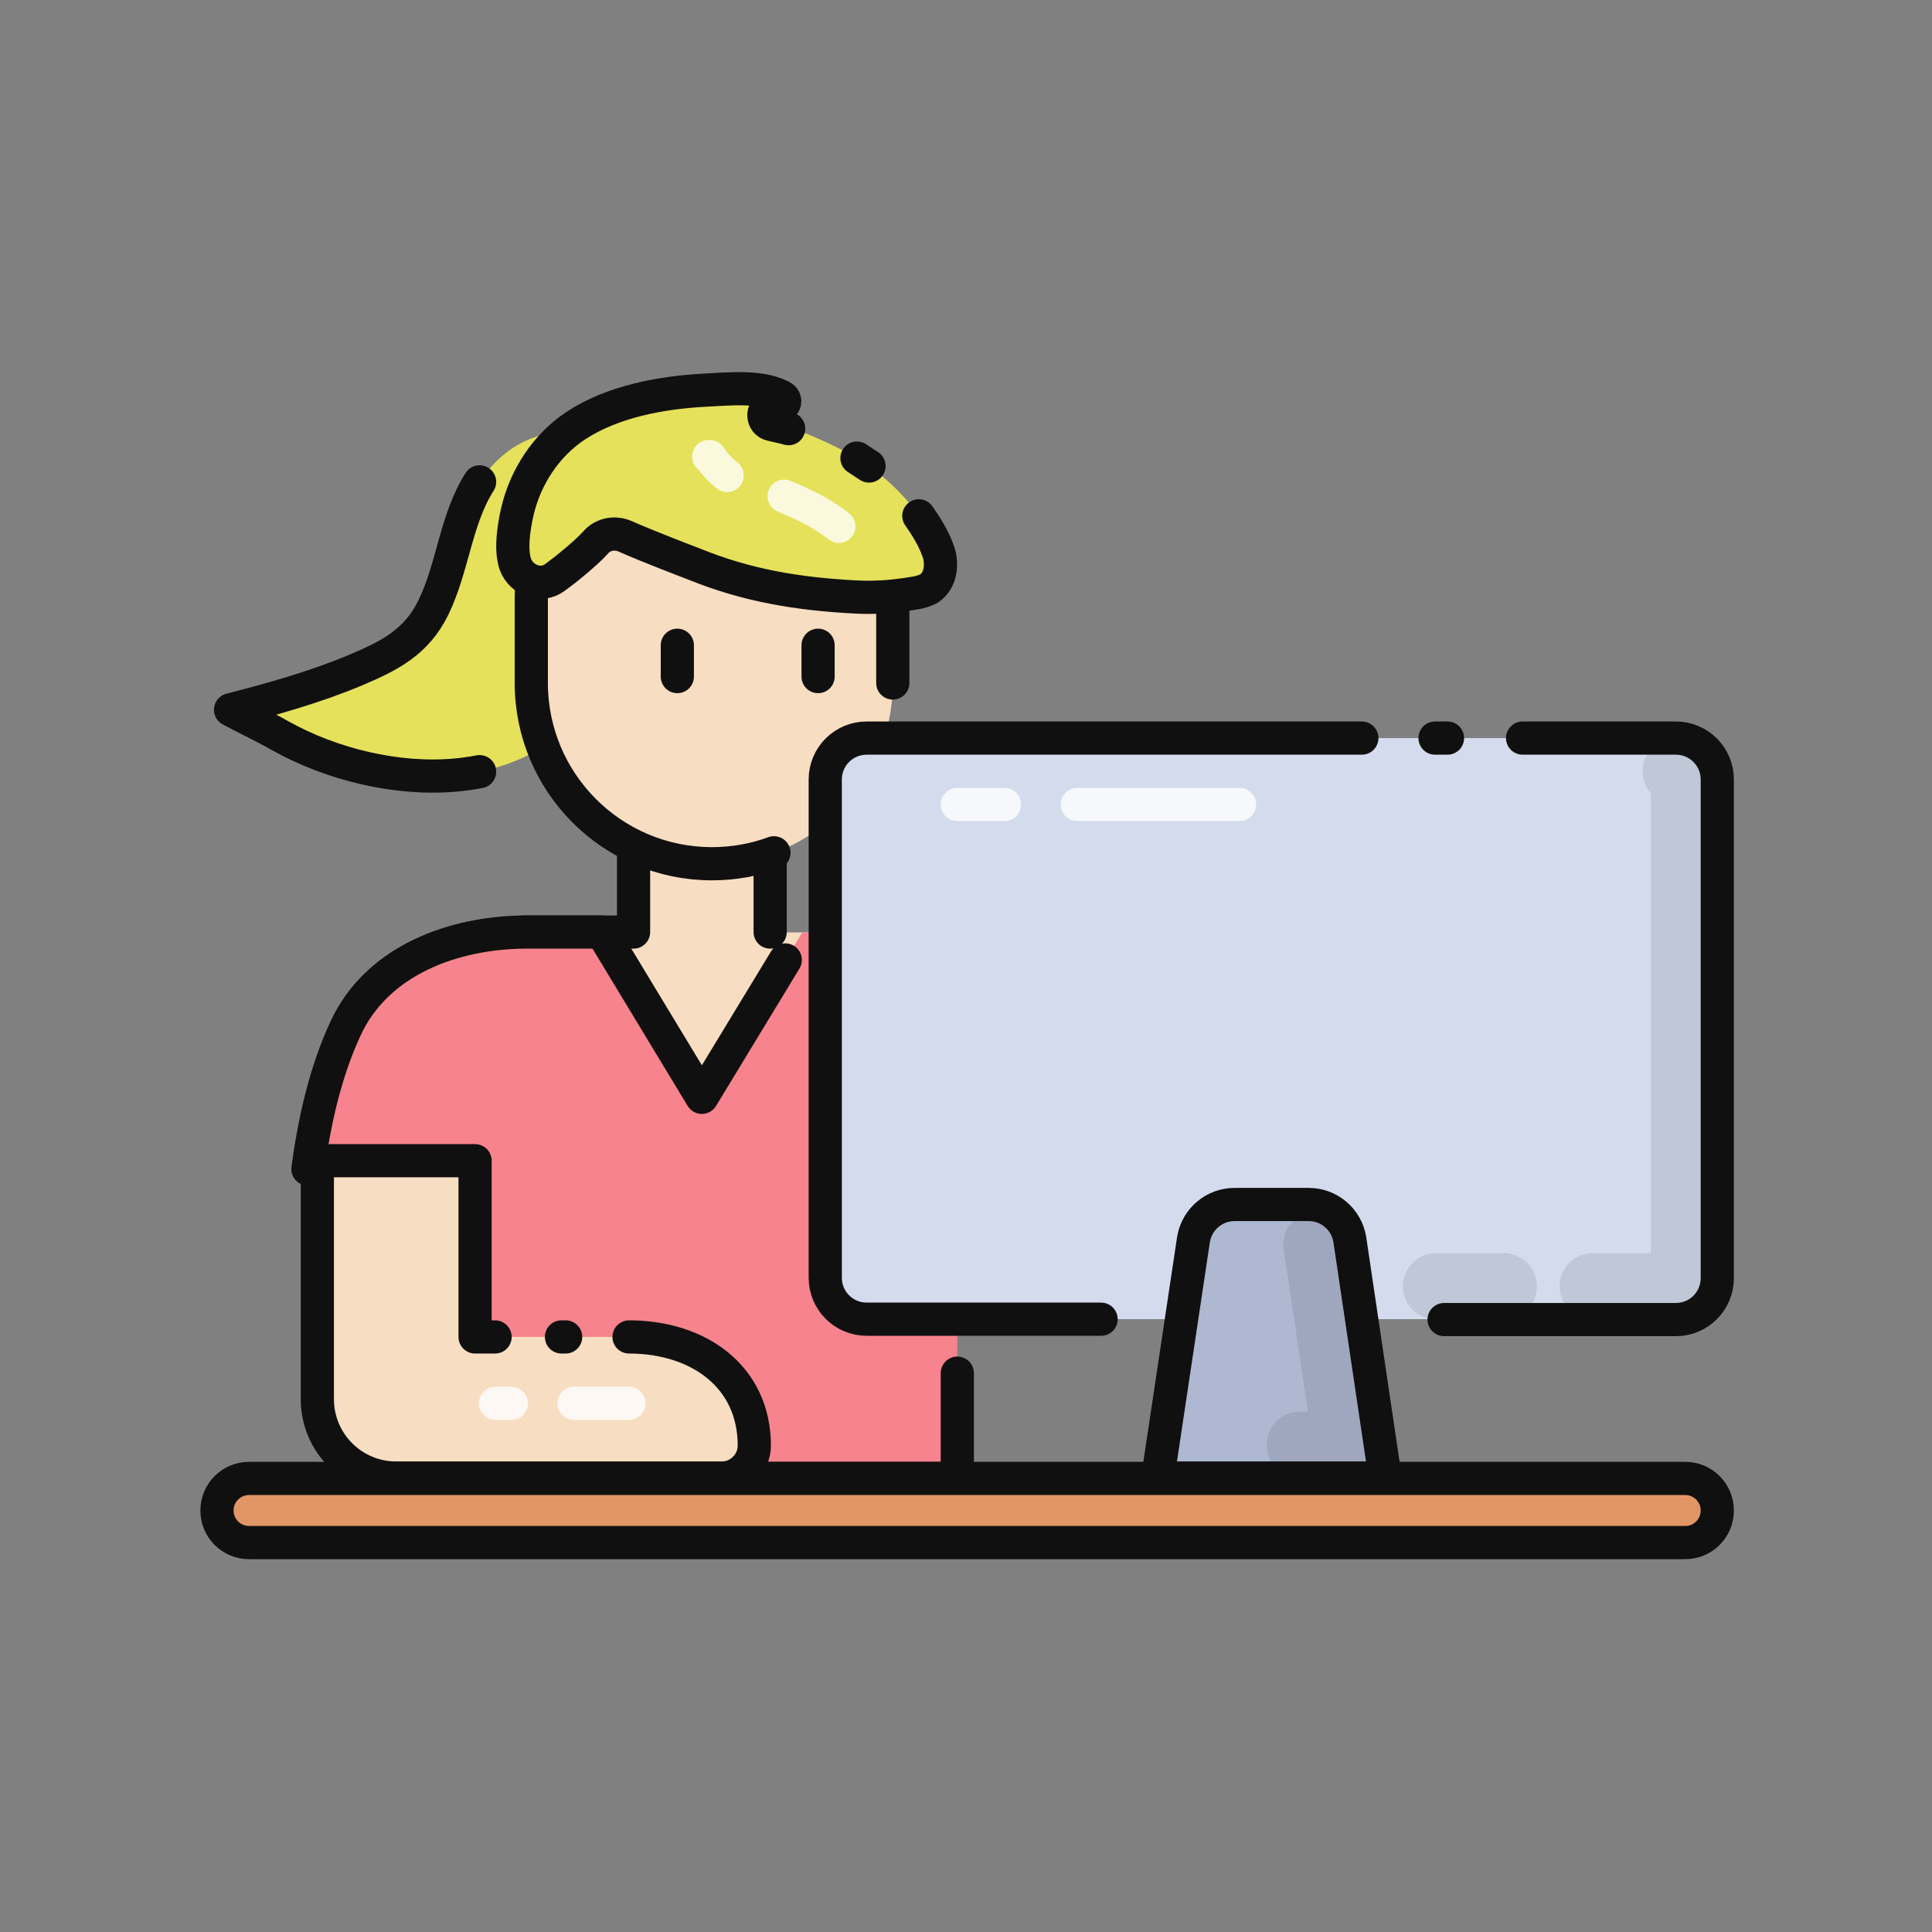 <svg xmlns="http://www.w3.org/2000/svg" xmlns:xlink="http://www.w3.org/1999/xlink" id="Layer_1" x="0px" y="0px" viewBox="0 0 512 512" xml:space="preserve"><rect x="0" y="0" width="512" height="512" fill="#808080" stroke="none"/><g>	<g>		<path fill="#F7DDC1" d="M204.1,247v-36.2h-36.2V247h-28.5c-6.8,0-12.2,5.5-12.2,12.2v132.5h117.8V259.3c0-6.8-5.5-12.2-12.2-12.2   H204.1z"></path>					<path fill="none" stroke="#111010" stroke-width="8.797" stroke-linecap="round" stroke-linejoin="round" stroke-miterlimit="10" d="   M204.1,247v-36.2h-36.2V247h-28.5c-6.8,0-12.2,5.5-12.2,12.2v132.5h117.8V259.3c0-6.8-5.5-12.2-12.2-12.2"></path>		<g>			<path fill="#E5E15A" d="M175.9,141.1c1.3-10.2-3.4-20.8-13.1-24.7c-9.2-3.7-20.4-2.7-28.3,3.3c-13.6,10.3-12.8,27.2-19.6,41.2    c-4.5,9.3-11.7,12.9-20.7,16.7c-10.7,4.5-21.9,7.6-33.1,10.5c3.9,2.1,9,4.5,13.2,6.9c13.6,7.6,30.9,11.8,46.4,10.4    C154.6,202.5,171.9,172,175.9,141.1z"></path>							<path fill="none" stroke="#111010" stroke-width="8.797" stroke-linecap="round" stroke-linejoin="round" stroke-miterlimit="10" d="    M127.1,127.7c-6.3,9.9-7,22.4-12.2,33.2c-4.5,9.3-11.7,12.9-20.7,16.7c-10.7,4.5-21.9,7.6-33.1,10.5c3.9,2.1,9,4.5,13.2,6.9    c13.6,7.6,30.9,11.8,46.4,10.4c2.2-0.2,4.3-0.5,6.4-0.9"></path>			<path fill="#F7DDC1" d="M188.7,228.9L188.7,228.9c26.4,0,47.9-21.4,47.9-47.9v-22.3c0-26.4-21.4-47.9-47.9-47.9h0    c-26.4,0-47.9,21.4-47.9,47.9V181C140.8,207.5,162.2,228.9,188.7,228.9z"></path>							<path fill="none" stroke="#111010" stroke-width="8.797" stroke-linecap="round" stroke-linejoin="round" stroke-miterlimit="10" d="    M188.7,110.8L188.7,110.8c-26.4,0-47.9,21.4-47.9,47.9V181c0,26.4,21.4,47.9,47.9,47.9h0c5.7,0,11.3-1,16.4-2.9"></path>							<line fill="none" stroke="#111010" stroke-width="8.797" stroke-linecap="round" stroke-linejoin="round" stroke-miterlimit="10" x1="236.6" y1="181" x2="236.6" y2="158.7"></line>			<path fill="#E5E15A" d="M158.3,143.6c1.9-2,4.9-2.5,7.5-1.4c6.3,2.8,17.1,6.9,18.4,7.4c14,5.7,27.5,7.9,42.6,8.7    c5.2,0.3,10.4-0.1,15.6-1c1.4-0.2,2.9-0.6,4.1-1.3c3.1-2.1,3.6-6.7,2.2-10.2c-2.7-7.2-9.4-15.2-15.3-19.9    c-5.9-4.8-12.5-8-19.5-10.9c-0.7-0.3-5.3-1.5-9.4-2.4c-2.5-0.5-2.7-4.2-0.1-4.8c0.8-0.2,1.6-0.2,2.5-0.2c1.2,0,1.6-1.5,0.6-2.2    c-0.3-0.2-0.5-0.3-0.7-0.4c-5.6-2.7-13.8-1.8-19.9-1.5c-11.5,0.6-24.5,3-34.2,9.4c-7.9,5.2-13.4,13.7-15.5,22.8    c-0.9,4-1.9,10-0.5,14c1.6,4.2,6.8,6.2,10.5,3.4c1-0.8,2.2-1.6,3.4-2.6C154.3,147.4,156.7,145.2,158.3,143.6z"></path>							<path opacity="0.8" fill="none" stroke="#FFFFFF" stroke-width="8.797" stroke-linecap="round" stroke-linejoin="round" stroke-miterlimit="10" d="    M207.8,131.5c6.5,2.7,10.9,5.1,14.5,8"></path>							<path opacity="0.8" fill="none" stroke="#FFFFFF" stroke-width="8.797" stroke-linecap="round" stroke-linejoin="round" stroke-miterlimit="10" d="    M187.8,121l0.3,0c1.2,1.9,2.8,3.6,4.6,5"></path>							<path fill="none" stroke="#111010" stroke-width="8.797" stroke-linecap="round" stroke-linejoin="round" stroke-miterlimit="10" d="    M230.3,123.5c-1.1-0.7-2.1-1.4-3.2-2.1"></path>							<path fill="none" stroke="#111010" stroke-width="8.797" stroke-linecap="round" stroke-linejoin="round" stroke-miterlimit="10" d="    M209,113.6c-1.4-0.4-3-0.7-4.6-1.1c-2.5-0.5-2.7-4.2-0.1-4.8c0.8-0.2,1.6-0.2,2.5-0.2c1.2,0,1.6-1.5,0.6-2.2    c-0.3-0.2-0.5-0.3-0.7-0.4c-5.6-2.7-13.8-1.8-19.9-1.5c-11.5,0.6-24.5,3-34.2,9.4c-7.9,5.2-13.4,13.7-15.5,22.8    c-0.9,4-1.9,10-0.5,14c1.6,4.2,6.8,6.2,10.5,3.4c1-0.8,2.2-1.6,3.4-2.6c3.7-3,6.1-5.2,7.6-6.9c1.9-2,4.9-2.5,7.5-1.4    c6.3,2.8,17.1,6.9,18.4,7.4c14,5.7,27.5,7.9,42.6,8.7c5.2,0.3,10.4-0.1,15.6-1c1.4-0.2,2.9-0.6,4.1-1.3c3.1-2.1,3.6-6.7,2.2-10.2    c-1.1-3-2.9-6-5-9"></path>			<g>									<line fill="none" stroke="#111010" stroke-width="8.797" stroke-linecap="round" stroke-linejoin="round" stroke-miterlimit="10" x1="216.8" y1="171" x2="216.8" y2="179.3"></line>									<line fill="none" stroke="#111010" stroke-width="8.797" stroke-linecap="round" stroke-linejoin="round" stroke-miterlimit="10" x1="179.5" y1="171" x2="179.5" y2="179.3"></line>			</g>		</g>		<path fill="#F6838D" d="M127.1,391.8h126.6v-90v-50.5c-3.8-3.1-6.8-4.4-11.3-4.2c-0.3,0-9.4,0-9.7,0h-20.1L186,290.8L159.5,247   c0,0-20.2,0-20.2,0c-19,0.1-39.3,7.4-47.7,25.5c-5.4,11.6-8.3,24.7-10,37.3h42.2"></path>					<path fill="none" stroke="#111010" stroke-width="8.797" stroke-linecap="round" stroke-linejoin="round" stroke-miterlimit="10" d="   M208.1,254.4L186,290.8L159.5,247c0,0-20.2,0-20.2,0c-19,0.1-39.3,7.4-47.7,25.5c-5.4,11.6-8.3,24.7-10,37.3h42.2"></path>					<path fill="none" stroke="#111010" stroke-width="8.797" stroke-linecap="round" stroke-linejoin="round" stroke-miterlimit="10" d="   M253.7,251.3c-3.8-3.1-6.8-4.4-11.3-4.2c-0.3,0-9.4,0-9.7,0"></path>					<polyline fill="none" stroke="#111010" stroke-width="8.797" stroke-linecap="round" stroke-linejoin="round" stroke-miterlimit="10" points="   127.1,391.8 253.7,391.8 253.7,363.9   "></polyline>	</g>	<path fill="#F7DDC1" d="M166.7,354.3h-40.8v-46.7H84.1v63.2c0,11.5,9.3,20.9,20.9,20.9h86.3c4.7,0,8.6-3.9,8.6-8.6v0  C199.8,364.7,185,354.3,166.7,354.3z"></path>			<path fill="none" stroke="#111010" stroke-width="8.797" stroke-linecap="round" stroke-linejoin="round" stroke-miterlimit="10" d="  M131.2,354.3h-5.3v-46.7H84.1v63.2c0,11.5,9.3,20.9,20.9,20.9h86.3c4.7,0,8.6-3.9,8.6-8.6v0c0-18.3-14.8-28.8-33.2-28.8"></path>			<line fill="none" stroke="#111010" stroke-width="8.797" stroke-linecap="round" stroke-linejoin="round" stroke-miterlimit="10" x1="149.9" y1="354.3" x2="148.8" y2="354.3"></line>			<line opacity="0.8" fill="none" stroke="#FFFFFF" stroke-width="8.797" stroke-linecap="round" stroke-linejoin="round" stroke-miterlimit="10" x1="152.1" y1="371.9" x2="166.7" y2="371.9"></line>			<line opacity="0.8" fill="none" stroke="#FFFFFF" stroke-width="8.797" stroke-linecap="round" stroke-linejoin="round" stroke-miterlimit="10" x1="131.3" y1="371.9" x2="135.5" y2="371.9"></line>	<path fill="#D4DBED" d="M444.1,349.6H229.7c-6.1,0-11-4.9-11-11V206.6c0-6.1,4.9-11,11-11h214.5c6.1,0,11,4.9,11,11v132.1  C455.1,344.7,450.2,349.6,444.1,349.6z"></path>			<line opacity="0.1" fill="none" stroke="#111010" stroke-width="17.594" stroke-linecap="round" stroke-linejoin="round" stroke-miterlimit="10" x1="398.5" y1="340.9" x2="380.6" y2="340.9"></line>			<path opacity="0.1" fill="none" stroke="#111010" stroke-width="17.594" stroke-linecap="round" stroke-linejoin="round" stroke-miterlimit="10" d="  M444.1,204.4c1.2,0,2.2,1,2.2,2.2v132.1c0,1.2-1,2.2-2.2,2.2h-22"></path>			<line opacity="0.8" fill="none" stroke="#FFFFFF" stroke-width="8.797" stroke-linecap="round" stroke-linejoin="round" stroke-miterlimit="10" x1="253.7" y1="213.2" x2="266.2" y2="213.2"></line>			<line opacity="0.8" fill="none" stroke="#FFFFFF" stroke-width="8.797" stroke-linecap="round" stroke-linejoin="round" stroke-miterlimit="10" x1="285.5" y1="213.2" x2="328.5" y2="213.2"></line>			<path fill="none" stroke="#111010" stroke-width="8.797" stroke-linecap="round" stroke-linejoin="round" stroke-miterlimit="10" d="  M403.5,195.6h40.6c6.1,0,11,4.9,11,11v132.1c0,6.1-4.9,11-11,11h-61.4"></path>			<line fill="none" stroke="#111010" stroke-width="8.797" stroke-linecap="round" stroke-linejoin="round" stroke-miterlimit="10" x1="380.3" y1="195.6" x2="383.6" y2="195.6"></line>			<path fill="none" stroke="#111010" stroke-width="8.797" stroke-linecap="round" stroke-linejoin="round" stroke-miterlimit="10" d="  M291.8,349.6h-62.1c-6.1,0-11-4.9-11-11V206.6c0-6.1,4.9-11,11-11h131.2"></path>			<path fill="#AEB8D1" stroke="#111010" stroke-width="8.797" stroke-linecap="round" stroke-linejoin="round" stroke-miterlimit="10" d="  M367.1,391.7h-60.3l9.5-63.3c0.9-5.3,5.5-9.2,10.9-9.2h19.6c5.4,0,10,3.9,10.9,9.2L367.1,391.7z"></path>			<polyline opacity="0.1" fill="none" stroke="#111010" stroke-width="17.594" stroke-linecap="round" stroke-linejoin="round" stroke-miterlimit="10" points="  348.9,329.8 356.8,382.9 344.5,382.9  "></polyline>			<path fill="#E29665" stroke="#111010" stroke-width="8.797" stroke-linecap="round" stroke-linejoin="round" stroke-miterlimit="10" d="  M446.6,408.8H66c-4.7,0-8.5-3.8-8.5-8.5v0c0-4.7,3.8-8.5,8.5-8.5h380.6c4.7,0,8.5,3.8,8.5,8.5v0C455.1,405,451.3,408.8,446.6,408.8  z"></path></g></svg>